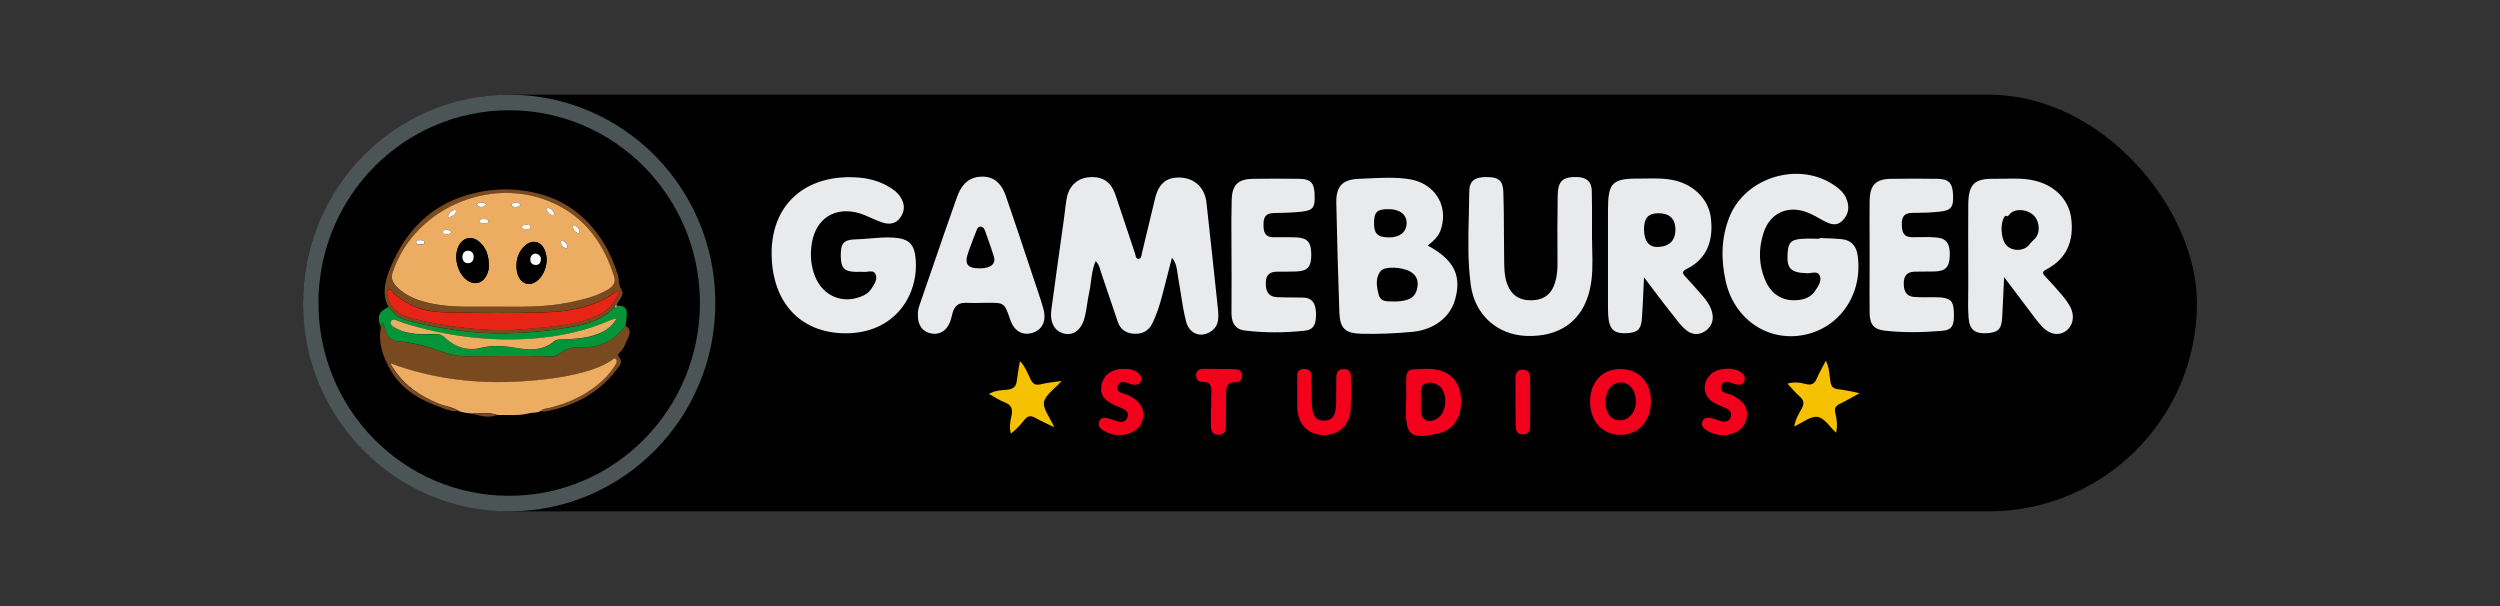 <svg width="132" height="32" viewBox="0 0 132 32" fill="none" xmlns="http://www.w3.org/2000/svg">
<rect x="0" y="0" width="132" height="32" fill="#333333" stroke="none"/>
<rect x="16" y="5" width="100" height="22" rx="11" fill="black"/>
<path d="M33.028 17.188C33.394 17.485 33.257 17.622 32.945 18.323C32.891 18.437 32.792 18.529 32.716 18.628C32.67 18.681 32.587 18.742 32.663 18.818C32.922 19.1 32.716 19.313 32.556 19.519C31.619 20.745 30.355 21.416 28.862 21.712C28.763 21.735 28.672 21.758 28.58 21.682C28.702 21.568 28.862 21.583 29.007 21.545C29.829 21.339 30.591 21.019 31.284 20.524C31.764 20.182 32.175 19.778 32.488 19.268C32.541 19.176 32.602 19.077 32.518 18.986C32.419 18.872 32.335 18.993 32.259 19.047C31.817 19.336 31.33 19.511 30.827 19.648C29.746 19.945 28.634 20.075 27.521 20.143C25.168 20.281 22.86 20.022 20.628 19.199C20.621 19.29 20.72 19.382 20.781 19.481C21.352 20.364 22.182 20.92 23.142 21.317C23.477 21.454 23.85 21.484 24.17 21.682C23.866 21.758 23.599 21.629 23.332 21.53C22.236 21.149 21.23 20.593 20.636 19.565C20.24 18.887 19.951 18.117 20.11 17.287C20.172 17.226 20.095 17.104 20.24 17.074C20.278 17.203 20.324 17.333 20.362 17.462C20.476 17.798 20.72 17.996 21.055 18.026C21.908 18.095 22.715 18.354 23.515 18.628C23.881 18.757 24.246 18.811 24.635 18.811C26.105 18.811 27.575 18.765 29.045 18.826C29.212 18.833 29.372 18.795 29.509 18.689C29.845 18.43 30.226 18.323 30.644 18.338C31.634 18.369 32.434 17.996 33.028 17.188Z" fill="#794920"/>
<path d="M24.178 21.674C23.866 21.476 23.492 21.446 23.15 21.309C22.19 20.913 21.36 20.357 20.788 19.473C20.728 19.374 20.628 19.283 20.636 19.191C22.868 20.014 25.176 20.281 27.529 20.136C28.641 20.067 29.753 19.938 30.835 19.641C31.338 19.504 31.825 19.328 32.267 19.039C32.343 18.993 32.419 18.864 32.526 18.978C32.602 19.07 32.549 19.169 32.495 19.26C32.191 19.77 31.772 20.174 31.292 20.517C30.606 21.012 29.837 21.332 29.015 21.537C28.87 21.575 28.71 21.56 28.588 21.674C28.39 21.827 28.139 21.766 27.91 21.827C27.362 21.971 26.798 21.895 26.25 21.911C25.816 21.743 25.358 21.834 24.917 21.834C24.658 21.804 24.406 21.796 24.178 21.674Z" fill="#ECAC62"/>
<path d="M33.028 17.188C32.442 17.996 31.642 18.376 30.644 18.338C30.226 18.323 29.845 18.43 29.509 18.689C29.372 18.795 29.212 18.833 29.045 18.826C27.575 18.765 26.105 18.811 24.635 18.811C24.246 18.811 23.881 18.757 23.515 18.628C22.715 18.346 21.908 18.087 21.055 18.026C20.712 18.003 20.469 17.805 20.362 17.462C20.316 17.333 20.278 17.203 20.24 17.074C20.095 17.104 20.172 17.234 20.111 17.287C19.897 16.701 19.974 16.488 20.507 16.206C20.766 16.571 21.116 16.815 21.55 16.929C22.601 17.211 23.675 17.401 24.757 17.516C26.394 17.683 28.024 17.592 29.647 17.348C30.667 17.196 31.711 17.013 32.472 16.198C32.518 16.19 32.587 16.221 32.564 16.13L32.556 16.137C33.006 16.137 33.12 16.251 33.089 16.708C33.074 16.868 33.044 17.028 33.028 17.188ZM32.571 16.792C32.404 16.853 32.32 16.876 32.244 16.914C30.942 17.478 29.57 17.775 28.169 17.881C25.831 18.056 23.546 17.752 21.314 17.059C21.093 16.99 20.735 16.739 20.659 16.99C20.583 17.234 20.986 17.371 21.238 17.485C21.352 17.539 21.482 17.546 21.604 17.577C22.068 17.691 22.54 17.653 23.005 17.638C23.211 17.638 23.363 17.691 23.515 17.836C24.056 18.369 24.749 18.544 25.442 18.369C26.059 18.216 26.615 18.27 27.224 18.369C27.933 18.483 28.672 18.552 29.289 18.018C29.41 17.912 29.578 17.935 29.723 17.927C30.264 17.904 30.812 17.881 31.337 17.721C31.817 17.561 32.274 17.348 32.571 16.792Z" fill="#039537"/>
<path d="M32.472 16.198C31.703 17.013 30.667 17.188 29.647 17.348C28.024 17.592 26.394 17.683 24.757 17.516C23.675 17.401 22.601 17.211 21.55 16.929C21.124 16.815 20.766 16.579 20.507 16.206C20.179 15.573 20.309 14.926 20.537 14.332C21.375 12.146 22.86 10.653 25.221 10.158C25.945 10.006 26.676 9.96 27.407 10.036C28.611 10.166 29.715 10.562 30.644 11.369C31.627 12.222 32.244 13.296 32.625 14.515C32.709 14.774 32.632 15.04 32.823 15.315C32.998 15.573 32.64 15.848 32.556 16.13L32.564 16.122C32.495 16.107 32.48 16.152 32.472 16.198ZM26.181 16.19C27.461 16.198 28.74 16.236 30.005 15.977C30.728 15.832 31.444 15.672 32.084 15.292C32.343 15.139 32.518 14.934 32.419 14.606C31.932 13.022 31.071 11.712 29.578 10.905C26.28 9.107 21.916 10.844 20.727 14.4C20.628 14.705 20.727 14.918 20.926 15.124C21.459 15.688 22.152 15.909 22.883 16.053C23.972 16.259 25.077 16.175 26.181 16.19ZM32.724 15.337C32.617 15.368 32.579 15.368 32.549 15.383C31.421 16.206 30.111 16.442 28.778 16.488C26.981 16.548 25.176 16.533 23.378 16.48C22.38 16.457 21.466 16.122 20.72 15.414C20.651 15.353 20.613 15.2 20.491 15.299C20.4 15.368 20.446 15.482 20.461 15.581C20.59 16.29 21.078 16.625 21.725 16.792C23.112 17.158 24.528 17.356 25.96 17.417C26.966 17.462 27.956 17.356 28.953 17.257C29.776 17.173 30.584 17.036 31.36 16.739C32.008 16.503 32.48 16.076 32.724 15.337Z" fill="#794920"/>
<path d="M24.909 21.842C25.358 21.842 25.808 21.751 26.242 21.918C25.785 22.093 25.351 21.949 24.909 21.842Z" fill="#794920"/>
<path d="M32.571 16.792C32.267 17.348 31.817 17.561 31.322 17.714C30.797 17.874 30.256 17.897 29.708 17.919C29.555 17.927 29.395 17.904 29.273 18.011C28.657 18.544 27.918 18.483 27.209 18.361C26.608 18.262 26.044 18.209 25.427 18.361C24.726 18.537 24.041 18.361 23.5 17.828C23.348 17.683 23.195 17.63 22.99 17.63C22.525 17.638 22.053 17.676 21.588 17.569C21.466 17.539 21.337 17.523 21.223 17.478C20.971 17.363 20.56 17.226 20.644 16.983C20.727 16.739 21.078 16.983 21.299 17.051C23.538 17.744 25.823 18.049 28.154 17.874C29.555 17.767 30.926 17.478 32.229 16.907C32.32 16.876 32.404 16.853 32.571 16.792Z" fill="#ECAC62"/>
<path d="M32.472 16.198C32.48 16.152 32.495 16.107 32.564 16.13C32.587 16.221 32.518 16.19 32.472 16.198Z" fill="#FCFCFC"/>
<path d="M26.181 16.191C25.077 16.175 23.972 16.259 22.883 16.046C22.152 15.901 21.459 15.68 20.926 15.117C20.735 14.911 20.629 14.698 20.728 14.393C21.908 10.836 26.28 9.107 29.586 10.905C31.071 11.712 31.932 13.022 32.427 14.606C32.526 14.934 32.351 15.139 32.092 15.292C31.444 15.673 30.728 15.832 30.012 15.977C28.74 16.236 27.461 16.198 26.181 16.191ZM25.808 14.012C25.808 13.479 25.663 13.068 25.282 12.755C24.909 12.451 24.46 12.542 24.231 12.961C23.927 13.532 24.14 14.423 24.665 14.804C25.046 15.071 25.473 14.964 25.678 14.553C25.785 14.363 25.823 14.165 25.808 14.012ZM27.27 14.05C27.27 14.545 27.484 14.911 27.826 14.987C28.139 15.056 28.527 14.789 28.718 14.355C28.877 13.997 28.916 13.624 28.778 13.251C28.588 12.732 28.101 12.611 27.697 12.992C27.392 13.281 27.263 13.646 27.27 14.05ZM30.248 11.887C30.241 12.1 30.332 12.222 30.5 12.306C30.546 12.329 30.614 12.306 30.606 12.245C30.576 12.062 30.477 11.933 30.248 11.887ZM23.858 12.245C23.683 12.116 23.53 12.1 23.378 12.199C23.325 12.237 23.348 12.291 23.401 12.321C23.553 12.405 23.698 12.413 23.858 12.245ZM28.954 10.973C28.885 10.981 28.855 11.019 28.87 11.072C28.923 11.224 29.03 11.331 29.19 11.361C29.251 11.377 29.281 11.308 29.266 11.262C29.213 11.118 29.098 11.026 28.954 10.973ZM25.694 10.798C25.518 10.668 25.366 10.661 25.206 10.745C25.153 10.775 25.168 10.836 25.214 10.867C25.374 10.966 25.526 10.958 25.694 10.798ZM29.967 13.007C29.921 12.877 29.852 12.755 29.692 12.71C29.639 12.694 29.593 12.732 29.601 12.793C29.631 12.946 29.723 13.06 29.875 13.113C29.944 13.136 29.959 13.075 29.967 13.007ZM23.652 11.483C23.873 11.43 24.018 11.354 24.079 11.179C24.094 11.133 24.056 11.072 23.995 11.087C23.82 11.125 23.706 11.232 23.652 11.483ZM22.221 12.679C22.129 12.694 21.992 12.656 21.977 12.786C21.962 12.9 22.083 12.908 22.167 12.915C22.266 12.923 22.396 12.931 22.411 12.809C22.434 12.672 22.297 12.71 22.221 12.679ZM27.499 10.813C27.331 10.661 27.179 10.668 27.027 10.752C26.973 10.783 26.981 10.844 27.034 10.874C27.186 10.973 27.339 10.958 27.499 10.813ZM27.796 12.1C27.88 12.085 28.009 12.108 28.017 12.001C28.024 11.872 27.887 11.872 27.796 11.872C27.697 11.872 27.56 11.872 27.56 11.994C27.56 12.123 27.712 12.078 27.796 12.1ZM25.557 11.796C25.648 11.78 25.793 11.796 25.793 11.681C25.793 11.567 25.648 11.567 25.549 11.567C25.465 11.567 25.343 11.567 25.336 11.666C25.328 11.819 25.473 11.773 25.557 11.796Z" fill="#ECAC62"/>
<path d="M32.724 15.337C32.48 16.076 32.008 16.495 31.36 16.747C30.583 17.044 29.776 17.188 28.953 17.264C27.956 17.363 26.965 17.47 25.96 17.424C24.528 17.356 23.111 17.165 21.725 16.8C21.085 16.632 20.59 16.297 20.461 15.589C20.446 15.49 20.4 15.376 20.491 15.307C20.621 15.208 20.659 15.36 20.72 15.421C21.466 16.13 22.38 16.465 23.378 16.488C25.176 16.533 26.981 16.548 28.778 16.495C30.111 16.449 31.429 16.213 32.548 15.391C32.579 15.368 32.625 15.368 32.724 15.337Z" fill="#E62517"/>
<path d="M25.808 14.012C25.823 14.164 25.777 14.362 25.686 14.545C25.48 14.957 25.046 15.063 24.673 14.796C24.14 14.423 23.926 13.524 24.239 12.953C24.467 12.534 24.917 12.435 25.29 12.748C25.663 13.06 25.808 13.479 25.808 14.012ZM24.711 13.235C24.52 13.258 24.422 13.372 24.414 13.555C24.414 13.745 24.505 13.883 24.696 13.89C24.901 13.898 25.008 13.753 25.008 13.547C25.008 13.357 24.909 13.25 24.711 13.235Z" fill="black"/>
<path d="M27.27 14.05C27.27 13.639 27.4 13.281 27.697 12.992C28.101 12.611 28.588 12.732 28.778 13.25C28.916 13.624 28.877 13.997 28.717 14.355C28.519 14.789 28.139 15.056 27.826 14.987C27.483 14.911 27.27 14.545 27.27 14.05ZM28.268 13.387C28.116 13.403 28.017 13.502 28.002 13.669C27.986 13.837 28.07 13.966 28.245 13.989C28.451 14.012 28.55 13.875 28.558 13.7C28.565 13.54 28.474 13.418 28.268 13.387Z" fill="black"/>
<path d="M30.248 11.887C30.477 11.933 30.576 12.062 30.606 12.245C30.614 12.306 30.545 12.329 30.5 12.306C30.332 12.222 30.241 12.1 30.248 11.887Z" fill="#FCFCFC"/>
<path d="M23.858 12.245C23.706 12.413 23.553 12.405 23.401 12.321C23.355 12.298 23.325 12.238 23.378 12.199C23.53 12.1 23.683 12.116 23.858 12.245Z" fill="#FCFCFC"/>
<path d="M28.953 10.973C29.098 11.019 29.212 11.118 29.266 11.27C29.281 11.316 29.25 11.384 29.19 11.369C29.03 11.331 28.923 11.232 28.87 11.08C28.847 11.027 28.885 10.981 28.953 10.973Z" fill="#FCFCFC"/>
<path d="M25.694 10.798C25.526 10.958 25.374 10.958 25.221 10.866C25.176 10.836 25.153 10.775 25.214 10.744C25.366 10.661 25.518 10.668 25.694 10.798Z" fill="#FCFCFC"/>
<path d="M29.967 13.007C29.951 13.075 29.944 13.136 29.875 13.113C29.723 13.06 29.631 12.946 29.601 12.793C29.586 12.732 29.639 12.694 29.692 12.71C29.852 12.755 29.921 12.877 29.967 13.007Z" fill="#FCFCFC"/>
<path d="M23.652 11.483C23.698 11.24 23.82 11.133 23.995 11.087C24.056 11.072 24.094 11.125 24.079 11.179C24.018 11.354 23.881 11.43 23.652 11.483Z" fill="#FCFCFC"/>
<path d="M22.22 12.679C22.297 12.71 22.434 12.672 22.411 12.801C22.388 12.923 22.259 12.915 22.167 12.908C22.083 12.9 21.961 12.9 21.977 12.778C21.992 12.656 22.129 12.694 22.22 12.679Z" fill="#FCFCFC"/>
<path d="M27.499 10.813C27.339 10.958 27.186 10.973 27.034 10.874C26.988 10.844 26.981 10.775 27.026 10.752C27.179 10.668 27.331 10.661 27.499 10.813Z" fill="#FCFCFC"/>
<path d="M27.796 12.1C27.712 12.078 27.56 12.123 27.56 11.994C27.56 11.872 27.697 11.872 27.796 11.872C27.887 11.872 28.024 11.872 28.017 12.001C28.009 12.108 27.88 12.085 27.796 12.1Z" fill="#FCFCFC"/>
<path d="M25.556 11.796C25.465 11.773 25.328 11.819 25.336 11.666C25.343 11.559 25.465 11.567 25.549 11.567C25.648 11.567 25.793 11.567 25.793 11.681C25.8 11.796 25.655 11.78 25.556 11.796Z" fill="#FCFCFC"/>
<path d="M24.711 13.235C24.909 13.25 25.008 13.365 25.008 13.555C25.008 13.761 24.901 13.905 24.696 13.898C24.513 13.89 24.414 13.745 24.414 13.563C24.422 13.365 24.521 13.25 24.711 13.235Z" fill="#FCFCFC"/>
<path d="M28.268 13.387C28.474 13.418 28.565 13.54 28.558 13.7C28.55 13.883 28.451 14.012 28.245 13.989C28.07 13.966 27.986 13.837 28.002 13.669C28.017 13.509 28.116 13.403 28.268 13.387Z" fill="#FCFCFC"/>
<path fill-rule="evenodd" clip-rule="evenodd" d="M96.463 12.582C96.332 12.577 96.201 12.573 96.071 12.566C96.071 12.576 96.071 12.586 96.091 12.607C95.99 12.607 95.888 12.605 95.786 12.602C95.583 12.598 95.379 12.593 95.176 12.607C94.555 12.648 94.413 12.802 94.382 13.419C94.342 14.2 94.566 14.396 95.41 14.427C95.473 14.43 95.544 14.419 95.616 14.409C95.809 14.382 96.01 14.353 96.091 14.571C96.191 14.843 95.997 15.126 95.835 15.36L95.827 15.373C95.654 15.619 95.41 15.763 95.115 15.815C94.23 15.979 93.538 15.609 93.192 14.766C92.856 13.964 92.846 13.131 93.111 12.309C93.436 11.26 94.382 10.818 95.41 11.209C95.681 11.315 95.937 11.459 96.191 11.602L96.191 11.602C96.232 11.625 96.274 11.648 96.315 11.671C96.651 11.846 96.987 11.959 97.292 11.641C97.628 11.291 97.668 10.89 97.475 10.458C97.363 10.201 97.17 10.016 96.946 9.852C95.084 8.474 92.165 9.307 91.31 11.466C90.873 12.566 90.863 13.717 91.117 14.848C91.564 16.853 93.335 18.056 95.237 17.686C97.15 17.316 98.37 15.516 98.085 13.491C98.014 12.987 97.75 12.679 97.241 12.628C96.984 12.6 96.723 12.591 96.463 12.582ZM61.62 14.612C61.707 14.275 61.793 13.938 61.88 13.604C62.097 13.874 62.136 14.158 62.177 14.456L62.177 14.456L62.177 14.456L62.177 14.456L62.177 14.456V14.457V14.457C62.186 14.521 62.194 14.587 62.205 14.653C62.256 14.925 62.298 15.198 62.341 15.471C62.419 15.972 62.497 16.473 62.623 16.966C62.785 17.614 63.365 17.84 63.884 17.531C64.393 17.233 64.352 16.74 64.301 16.257C64.108 14.396 63.904 12.545 63.701 10.695C63.62 9.934 63.101 9.43 62.378 9.379C61.615 9.328 61.188 9.657 60.985 10.489C60.868 10.967 60.753 11.448 60.639 11.929C60.524 12.409 60.41 12.89 60.293 13.368C60.287 13.392 60.283 13.417 60.278 13.444C60.26 13.555 60.239 13.674 60.1 13.666C59.993 13.658 59.972 13.564 59.951 13.469C59.944 13.438 59.937 13.406 59.927 13.378C59.759 12.869 59.588 12.36 59.418 11.851C59.248 11.342 59.077 10.834 58.909 10.325C58.675 9.605 58.228 9.297 57.495 9.359C56.875 9.41 56.427 9.831 56.315 10.51C56.278 10.728 56.253 10.942 56.227 11.156C56.21 11.296 56.193 11.437 56.173 11.579L56.099 12.107L56.099 12.108L56.099 12.108L56.099 12.108L56.099 12.108L56.099 12.108L56.099 12.108L56.099 12.108L56.099 12.108C55.9 13.523 55.702 14.932 55.512 16.349C55.42 17.058 55.695 17.521 56.234 17.624C56.732 17.716 57.139 17.367 57.292 16.678C57.338 16.478 57.368 16.275 57.399 16.072L57.399 16.072C57.429 15.869 57.46 15.665 57.505 15.465C57.549 15.272 57.574 15.075 57.6 14.877C57.646 14.515 57.694 14.148 57.851 13.789C58.013 13.944 58.059 14.112 58.102 14.267L58.102 14.268L58.102 14.268C58.113 14.308 58.124 14.347 58.136 14.386L58.137 14.387C58.431 15.26 58.726 16.134 59.021 16.997C59.164 17.418 59.489 17.614 59.916 17.624C60.344 17.634 60.659 17.459 60.852 17.058C61.076 16.596 61.229 16.113 61.361 15.619C61.448 15.285 61.534 14.948 61.62 14.612ZM76.814 15.866C77.2 14.57 76.783 13.717 75.389 12.967C75.715 12.699 75.99 12.442 76.091 12.072C76.488 10.797 75.705 9.636 74.352 9.451C73.669 9.352 72.979 9.385 72.288 9.418L72.288 9.418C72.115 9.426 71.941 9.434 71.768 9.441C70.893 9.471 70.537 9.821 70.557 10.715C70.598 12.648 70.649 14.581 70.72 16.513C70.751 17.356 71.046 17.603 71.9 17.624C72.795 17.644 73.691 17.603 74.586 17.521C75.674 17.418 76.539 16.781 76.814 15.866ZM73.762 15.917H73.558C73.524 15.916 73.489 15.916 73.452 15.915C73.192 15.913 72.885 15.91 72.795 15.568C72.694 15.156 72.592 14.684 72.907 14.303C73.131 14.046 74.026 14.098 74.454 14.334C74.861 14.56 74.911 14.93 74.81 15.3C74.667 15.814 74.21 15.886 73.762 15.917ZM74.27 11.795C74.26 12.247 73.914 12.535 73.365 12.535C72.734 12.535 72.531 12.34 72.551 11.723C72.561 11.188 72.724 11.034 73.324 11.044C73.914 11.044 74.281 11.332 74.27 11.795ZM40.74 13.347C40.761 10.571 42.785 9.153 45.369 9.379C45.878 9.42 46.366 9.554 46.824 9.8C47.088 9.944 47.353 10.119 47.526 10.376C47.77 10.736 47.8 11.106 47.546 11.476C47.292 11.846 46.916 11.867 46.549 11.733C46.361 11.67 46.178 11.588 45.995 11.507C45.792 11.416 45.588 11.325 45.379 11.26C44.098 10.89 43.09 11.517 42.867 12.823C42.765 13.44 42.806 14.046 43.05 14.632C43.467 15.629 44.484 16.061 45.481 15.65C45.695 15.568 45.878 15.444 46 15.259C46.163 15.023 46.356 14.735 46.224 14.468C46.141 14.301 45.975 14.322 45.804 14.344H45.804L45.804 14.344C45.722 14.354 45.638 14.365 45.562 14.355C45.488 14.348 45.41 14.35 45.329 14.352H45.329H45.329H45.329H45.329H45.329H45.329H45.329C45.289 14.353 45.248 14.355 45.206 14.355C44.576 14.344 44.403 14.159 44.393 13.522C44.382 12.843 44.545 12.648 45.196 12.638C45.445 12.63 45.692 12.609 45.939 12.588C46.348 12.554 46.757 12.52 47.17 12.545C47.994 12.597 48.289 12.884 48.35 13.707C48.502 15.763 47.048 17.799 44.25 17.583C42.053 17.398 40.74 15.773 40.74 13.347ZM86.804 14.643C86.791 14.901 86.78 15.145 86.77 15.38C86.747 15.892 86.727 16.357 86.692 16.822C86.651 17.387 86.468 17.562 85.888 17.593C85.298 17.624 85.034 17.439 84.942 16.915C84.911 16.719 84.901 16.503 84.901 16.298V11.106C84.901 9.657 85.115 9.42 86.529 9.43C86.657 9.43 86.785 9.428 86.913 9.426C87.426 9.418 87.939 9.41 88.452 9.533C89.469 9.78 90.222 10.551 90.334 11.507C90.486 12.761 90.079 13.686 89.093 14.18C88.777 14.334 88.818 14.427 89.011 14.632C89.215 14.845 89.409 15.066 89.603 15.288L89.603 15.288L89.603 15.288L89.603 15.288C89.701 15.399 89.798 15.509 89.896 15.619C90.1 15.856 90.272 16.092 90.374 16.4C90.517 16.853 90.405 17.223 90.039 17.48C89.672 17.727 89.286 17.675 88.97 17.377C88.777 17.213 88.614 17.007 88.462 16.801C87.933 16.143 87.414 15.455 86.804 14.643ZM87.526 11.26C87.027 11.271 86.804 11.527 86.804 12.093C86.804 12.72 87.058 13.059 87.536 13.039C88.157 13.018 88.472 12.689 88.462 12.083C88.441 11.517 88.126 11.25 87.526 11.26ZM105.775 15.546C105.787 15.26 105.8 14.959 105.817 14.632C106.081 14.983 106.327 15.309 106.563 15.62C106.872 16.029 107.161 16.412 107.444 16.791C107.577 16.966 107.719 17.141 107.872 17.295C108.248 17.665 108.706 17.737 109.062 17.49C109.438 17.233 109.56 16.73 109.337 16.257C109.225 16.02 109.052 15.794 108.879 15.588C108.594 15.249 108.299 14.92 107.994 14.601C107.821 14.416 107.821 14.344 108.075 14.211C109.103 13.666 109.52 12.741 109.357 11.507C109.225 10.53 108.482 9.78 107.414 9.533C106.904 9.414 106.388 9.424 105.871 9.435C105.676 9.439 105.482 9.444 105.288 9.441C104.24 9.42 103.935 9.729 103.925 10.808C103.918 11.747 103.92 12.681 103.922 13.616C103.923 14.084 103.925 14.553 103.925 15.023C103.925 15.189 103.922 15.354 103.92 15.519C103.914 15.956 103.908 16.389 103.945 16.822C103.996 17.418 104.301 17.634 104.922 17.593C105.501 17.552 105.685 17.377 105.715 16.76C105.739 16.367 105.756 15.973 105.775 15.546ZM106 11.425L106.081 11.343C106.397 10.921 107.251 11.055 107.526 11.569C107.729 11.97 107.668 12.432 107.383 12.659L107.2 12.844C106.946 13.275 106.234 13.316 105.908 12.915C105.644 12.586 105.603 11.805 105.827 11.456C105.868 11.394 105.929 11.373 106 11.425ZM84.057 12.504C84.057 12.726 84.063 12.95 84.069 13.173C84.087 13.889 84.106 14.608 83.935 15.321C83.548 16.945 82.358 17.799 80.588 17.737C79.052 17.675 77.872 16.627 77.658 15.054C77.492 13.837 77.522 12.614 77.553 11.39L77.553 11.389C77.564 10.969 77.574 10.549 77.577 10.129C77.577 9.543 77.872 9.348 78.482 9.348C79.113 9.348 79.357 9.523 79.377 10.129C79.402 10.814 79.404 11.503 79.407 12.193V12.193C79.408 12.653 79.41 13.113 79.418 13.573C79.42 13.642 79.421 13.711 79.421 13.78V13.781V13.781V13.781C79.426 14.174 79.431 14.565 79.561 14.941C79.774 15.568 80.201 15.866 80.863 15.855C81.504 15.845 81.921 15.537 82.104 14.93C82.206 14.601 82.236 14.262 82.236 13.923C82.226 12.72 82.226 11.527 82.246 10.325C82.256 9.543 82.521 9.327 83.284 9.348C83.772 9.369 84.047 9.595 84.047 10.098C84.062 10.692 84.06 11.297 84.058 11.901V11.902C84.058 12.103 84.057 12.304 84.057 12.504ZM48.543 16.133C48.482 16.298 48.462 16.462 48.462 16.637C48.462 17.182 48.706 17.521 49.194 17.613C49.621 17.685 49.998 17.449 50.171 16.976C50.203 16.884 50.228 16.787 50.252 16.691L50.252 16.691L50.252 16.691C50.265 16.638 50.278 16.585 50.293 16.534C50.395 16.154 50.618 15.969 51.025 15.989C51.263 16.003 51.5 15.998 51.737 15.994C51.856 15.992 51.975 15.989 52.093 15.989C53.029 15.979 53.029 15.979 53.335 16.863C53.528 17.459 53.965 17.727 54.484 17.583C55.023 17.428 55.267 16.966 55.094 16.318C55.016 16.025 54.92 15.739 54.824 15.454L54.824 15.454L54.824 15.453C54.795 15.368 54.767 15.283 54.739 15.198C54.604 14.794 54.469 14.391 54.335 13.987C53.933 12.777 53.531 11.566 53.111 10.355C52.846 9.574 52.358 9.256 51.666 9.338C51.025 9.42 50.71 9.883 50.517 10.438C50.096 11.622 49.688 12.81 49.279 14L49.279 14C49.035 14.711 48.79 15.422 48.543 16.133ZM52.48 13.563C52.592 13.943 52.297 14.17 51.727 14.17C51.056 14.17 50.903 13.933 51.137 13.285C51.181 13.169 51.224 13.052 51.267 12.936C51.353 12.703 51.439 12.47 51.534 12.237C51.541 12.22 51.548 12.202 51.554 12.184L51.554 12.184C51.596 12.071 51.641 11.952 51.798 11.97C51.931 11.99 51.982 12.103 52.022 12.216C52.067 12.345 52.113 12.474 52.159 12.604L52.159 12.604L52.159 12.604L52.159 12.604C52.272 12.921 52.386 13.242 52.48 13.563ZM65.023 13.491C65.023 13.212 65.022 12.933 65.02 12.654C65.016 11.956 65.012 11.259 65.033 10.561C65.054 9.749 65.379 9.451 66.163 9.441C66.976 9.43 67.79 9.43 68.604 9.441C69.184 9.451 69.377 9.646 69.408 10.191C69.448 10.952 69.357 11.106 68.716 11.178C68.228 11.229 67.739 11.24 67.241 11.25C66.844 11.26 66.712 11.456 66.712 11.836C66.712 12.216 66.763 12.525 67.241 12.525C67.343 12.525 67.444 12.524 67.546 12.523C67.851 12.521 68.156 12.52 68.462 12.535C69.042 12.566 69.235 12.802 69.235 13.44C69.235 14.087 69.052 14.303 68.462 14.334C68.126 14.344 67.78 14.344 67.444 14.344C67.037 14.344 66.824 14.519 66.834 14.971C66.834 15.403 66.987 15.671 67.434 15.691C67.709 15.703 67.984 15.705 68.258 15.706C68.441 15.707 68.624 15.707 68.808 15.712C69.275 15.722 69.448 16.01 69.479 16.442C69.52 17.089 69.377 17.408 68.909 17.459C67.851 17.572 66.783 17.583 65.715 17.449C65.216 17.387 65.033 17.038 65.023 16.585C65.023 16.239 65.024 15.893 65.025 15.548C65.028 14.86 65.03 14.176 65.023 13.491ZM98.714 12.546C98.715 12.865 98.716 13.183 98.716 13.501C98.716 13.841 98.715 14.18 98.714 14.518C98.712 15.192 98.709 15.863 98.716 16.534C98.726 17.13 98.94 17.398 99.52 17.459C100.517 17.572 101.514 17.552 102.511 17.47C103.08 17.428 103.202 17.192 103.162 16.431C103.141 15.897 102.968 15.732 102.399 15.701C102.2 15.692 101.999 15.693 101.798 15.694C101.556 15.696 101.315 15.698 101.076 15.681C100.649 15.65 100.517 15.362 100.517 14.971C100.517 14.57 100.69 14.355 101.086 14.344C101.264 14.339 101.442 14.339 101.62 14.339C101.799 14.339 101.977 14.339 102.155 14.334C102.734 14.313 102.928 14.098 102.948 13.501C102.968 12.843 102.765 12.566 102.185 12.535C101.894 12.513 101.604 12.517 101.313 12.521C101.197 12.523 101.081 12.525 100.964 12.525C100.507 12.525 100.415 12.247 100.415 11.846C100.405 11.435 100.557 11.24 100.974 11.24C101.442 11.24 101.921 11.229 102.389 11.178C103.029 11.116 103.152 10.941 103.121 10.273C103.09 9.656 102.897 9.451 102.277 9.441C101.473 9.43 100.679 9.43 99.886 9.441C99.042 9.441 98.726 9.759 98.716 10.623C98.709 11.267 98.712 11.908 98.714 12.546Z" fill="#E9EAEC"/>
<path fill-rule="evenodd" clip-rule="evenodd" d="M90.11 22.723C90.374 22.898 90.669 22.96 90.913 22.98C91.605 22.98 92.104 22.641 92.216 22.107C92.338 21.572 92.083 21.181 91.473 20.873C91.414 20.844 91.34 20.824 91.264 20.804C91.04 20.743 90.802 20.679 90.893 20.38C90.983 20.075 91.235 20.159 91.468 20.236C91.526 20.256 91.583 20.275 91.636 20.287C91.829 20.328 92.022 20.359 92.104 20.122C92.175 19.907 92.063 19.752 91.9 19.639C91.524 19.372 90.71 19.423 90.364 19.732C89.825 20.215 89.906 20.955 90.547 21.294C90.669 21.359 90.795 21.412 90.922 21.465L90.922 21.465L90.922 21.465L90.923 21.465C90.997 21.496 91.072 21.528 91.147 21.562C91.331 21.654 91.453 21.798 91.381 22.014C91.3 22.271 91.097 22.292 90.883 22.24C90.8 22.221 90.717 22.191 90.633 22.162C90.542 22.13 90.449 22.097 90.354 22.076C90.161 22.024 89.967 22.045 89.886 22.261C89.805 22.477 89.947 22.621 90.11 22.723ZM74.248 20.76L74.248 20.76C74.246 20.485 74.243 20.211 74.25 19.937C74.26 19.721 74.332 19.516 74.586 19.506C74.667 19.502 74.749 19.497 74.83 19.493C75.237 19.47 75.644 19.447 76.051 19.567C76.804 19.793 77.19 20.431 77.139 21.366C77.099 22.168 76.641 22.744 75.898 22.898C74.474 23.196 74.22 23.001 74.23 21.572V21.161C74.24 21.171 74.25 21.171 74.25 21.171C74.25 21.034 74.249 20.897 74.248 20.76ZM75.023 21.212V21.623C75.034 22.178 75.369 22.384 75.858 22.117C76.417 21.808 76.478 20.698 75.949 20.348C75.725 20.194 75.461 20.153 75.227 20.266C75.013 20.369 75.013 20.595 75.023 20.801V21.212ZM85.562 19.485C86.529 19.485 87.17 20.184 87.17 21.202C87.17 22.25 86.478 22.98 85.532 22.96C84.586 22.939 83.955 22.23 83.955 21.191C83.965 20.163 84.596 19.485 85.562 19.485ZM84.769 21.191C84.759 21.798 85.064 22.199 85.532 22.199C86 22.189 86.366 21.767 86.376 21.233C86.386 20.626 86.051 20.194 85.573 20.194C85.105 20.204 84.779 20.616 84.769 21.191ZM68.492 19.834V20.76V21.49C68.513 22.394 69.052 22.96 69.896 22.97C70.74 22.97 71.29 22.425 71.32 21.51C71.336 21.125 71.334 20.739 71.332 20.354C71.331 20.225 71.331 20.097 71.331 19.968C71.331 19.711 71.29 19.495 70.954 19.485C70.608 19.485 70.557 19.701 70.557 19.958C70.552 20.184 70.552 20.408 70.552 20.63C70.552 20.852 70.552 21.073 70.547 21.294C70.537 21.942 70.354 22.199 69.916 22.209C69.469 22.22 69.286 21.962 69.266 21.315C69.255 20.811 69.245 20.318 69.235 19.824C69.235 19.598 69.123 19.485 68.889 19.485C68.635 19.475 68.492 19.578 68.492 19.834ZM59.306 19.475C59.581 19.475 59.845 19.506 60.079 19.68C60.232 19.793 60.303 19.948 60.232 20.133C60.151 20.328 59.978 20.328 59.805 20.307C59.738 20.295 59.665 20.268 59.591 20.241C59.361 20.158 59.121 20.071 59.021 20.39C58.929 20.676 59.172 20.747 59.397 20.812C59.471 20.834 59.543 20.855 59.601 20.883C60.181 21.171 60.435 21.551 60.354 22.076C60.273 22.559 59.845 22.908 59.255 22.97C58.869 23.011 58.513 22.898 58.197 22.692C58.045 22.59 57.963 22.435 58.035 22.25C58.116 22.055 58.289 22.034 58.462 22.076C58.57 22.103 58.679 22.14 58.787 22.176L58.787 22.176L58.787 22.176L58.787 22.176C58.842 22.194 58.896 22.213 58.95 22.23C59.184 22.302 59.408 22.312 59.52 22.055C59.632 21.788 59.449 21.644 59.225 21.551C59.144 21.514 59.064 21.483 58.987 21.452L58.987 21.452L58.987 21.452L58.987 21.452L58.987 21.452C58.957 21.441 58.928 21.429 58.899 21.418C58.279 21.15 58.065 20.832 58.157 20.348C58.258 19.804 58.686 19.475 59.306 19.475ZM63.953 21.313V21.313V21.313C63.951 21.152 63.949 20.99 63.955 20.832C63.976 20.462 63.986 20.143 63.467 20.163C63.284 20.174 63.152 20.03 63.152 19.824C63.152 19.598 63.304 19.475 63.518 19.475C64.088 19.475 64.667 19.485 65.237 19.495C65.42 19.506 65.563 19.608 65.583 19.804C65.603 20.03 65.451 20.184 65.257 20.184C64.749 20.163 64.739 20.482 64.739 20.852C64.739 21.119 64.736 21.384 64.734 21.649C64.731 21.914 64.728 22.178 64.728 22.446C64.728 22.733 64.667 22.96 64.322 22.96C63.965 22.949 63.935 22.703 63.935 22.425V21.551H63.955C63.955 21.473 63.954 21.393 63.953 21.313ZM80.791 22.456V21.222V19.989C80.791 19.711 80.69 19.516 80.384 19.516C80.089 19.516 80.018 19.752 80.018 19.979C80.018 20.822 80.018 21.654 80.028 22.497C80.028 22.744 80.11 22.939 80.405 22.939C80.72 22.929 80.791 22.734 80.791 22.456Z" fill="#F3001C"/>
<path d="M56.061 20.112C55.684 20.534 55.206 20.842 55.125 21.222C55.054 21.572 55.42 22.014 55.664 22.559C55.237 22.353 54.942 22.22 54.667 22.065C54.443 21.932 54.27 21.942 54.098 22.158C53.884 22.425 53.66 22.672 53.375 22.898C53.284 22.549 53.335 22.25 53.406 21.952C53.487 21.603 53.406 21.377 53.05 21.243C52.775 21.14 52.521 20.965 52.216 20.801C52.551 20.605 52.887 20.605 53.202 20.575C53.548 20.534 53.66 20.379 53.691 20.071C53.731 19.752 53.792 19.434 53.853 19.064C54.138 19.362 54.26 19.711 54.413 20.03C54.535 20.266 54.657 20.349 54.922 20.297C55.278 20.205 55.634 20.174 56.061 20.112Z" fill="#F5C100"/>
<path d="M96.946 22.847C96.61 22.538 96.326 22.065 95.969 22.014C95.603 21.962 95.176 22.312 94.739 22.518C94.789 22.148 94.972 21.86 95.125 21.582C95.278 21.315 95.247 21.119 95.013 20.924C94.789 20.729 94.596 20.492 94.382 20.256C94.698 20.153 95.034 20.194 95.349 20.276C95.654 20.359 95.807 20.256 95.929 19.978C96.061 19.67 96.234 19.382 96.407 19.043C96.58 19.403 96.59 19.762 96.641 20.112C96.681 20.4 96.773 20.523 97.068 20.554C97.404 20.585 97.729 20.667 98.187 20.76C97.77 20.986 97.465 21.171 97.139 21.325C96.915 21.428 96.844 21.572 96.905 21.808C96.987 22.137 97.027 22.487 96.946 22.847Z" fill="#F5C100"/>
<path fill-rule="evenodd" clip-rule="evenodd" d="M26.885 26.178C32.447 26.178 36.956 21.621 36.956 16C36.956 10.379 32.447 5.822 26.885 5.822C21.323 5.822 16.814 10.379 16.814 16C16.814 21.621 21.323 26.178 26.885 26.178ZM26.885 27C32.897 27 37.77 22.075 37.77 16C37.77 9.925 32.897 5 26.885 5C20.873 5 16 9.925 16 16C16 22.075 20.873 27 26.885 27Z" fill="#4B5556"/>
</svg>
